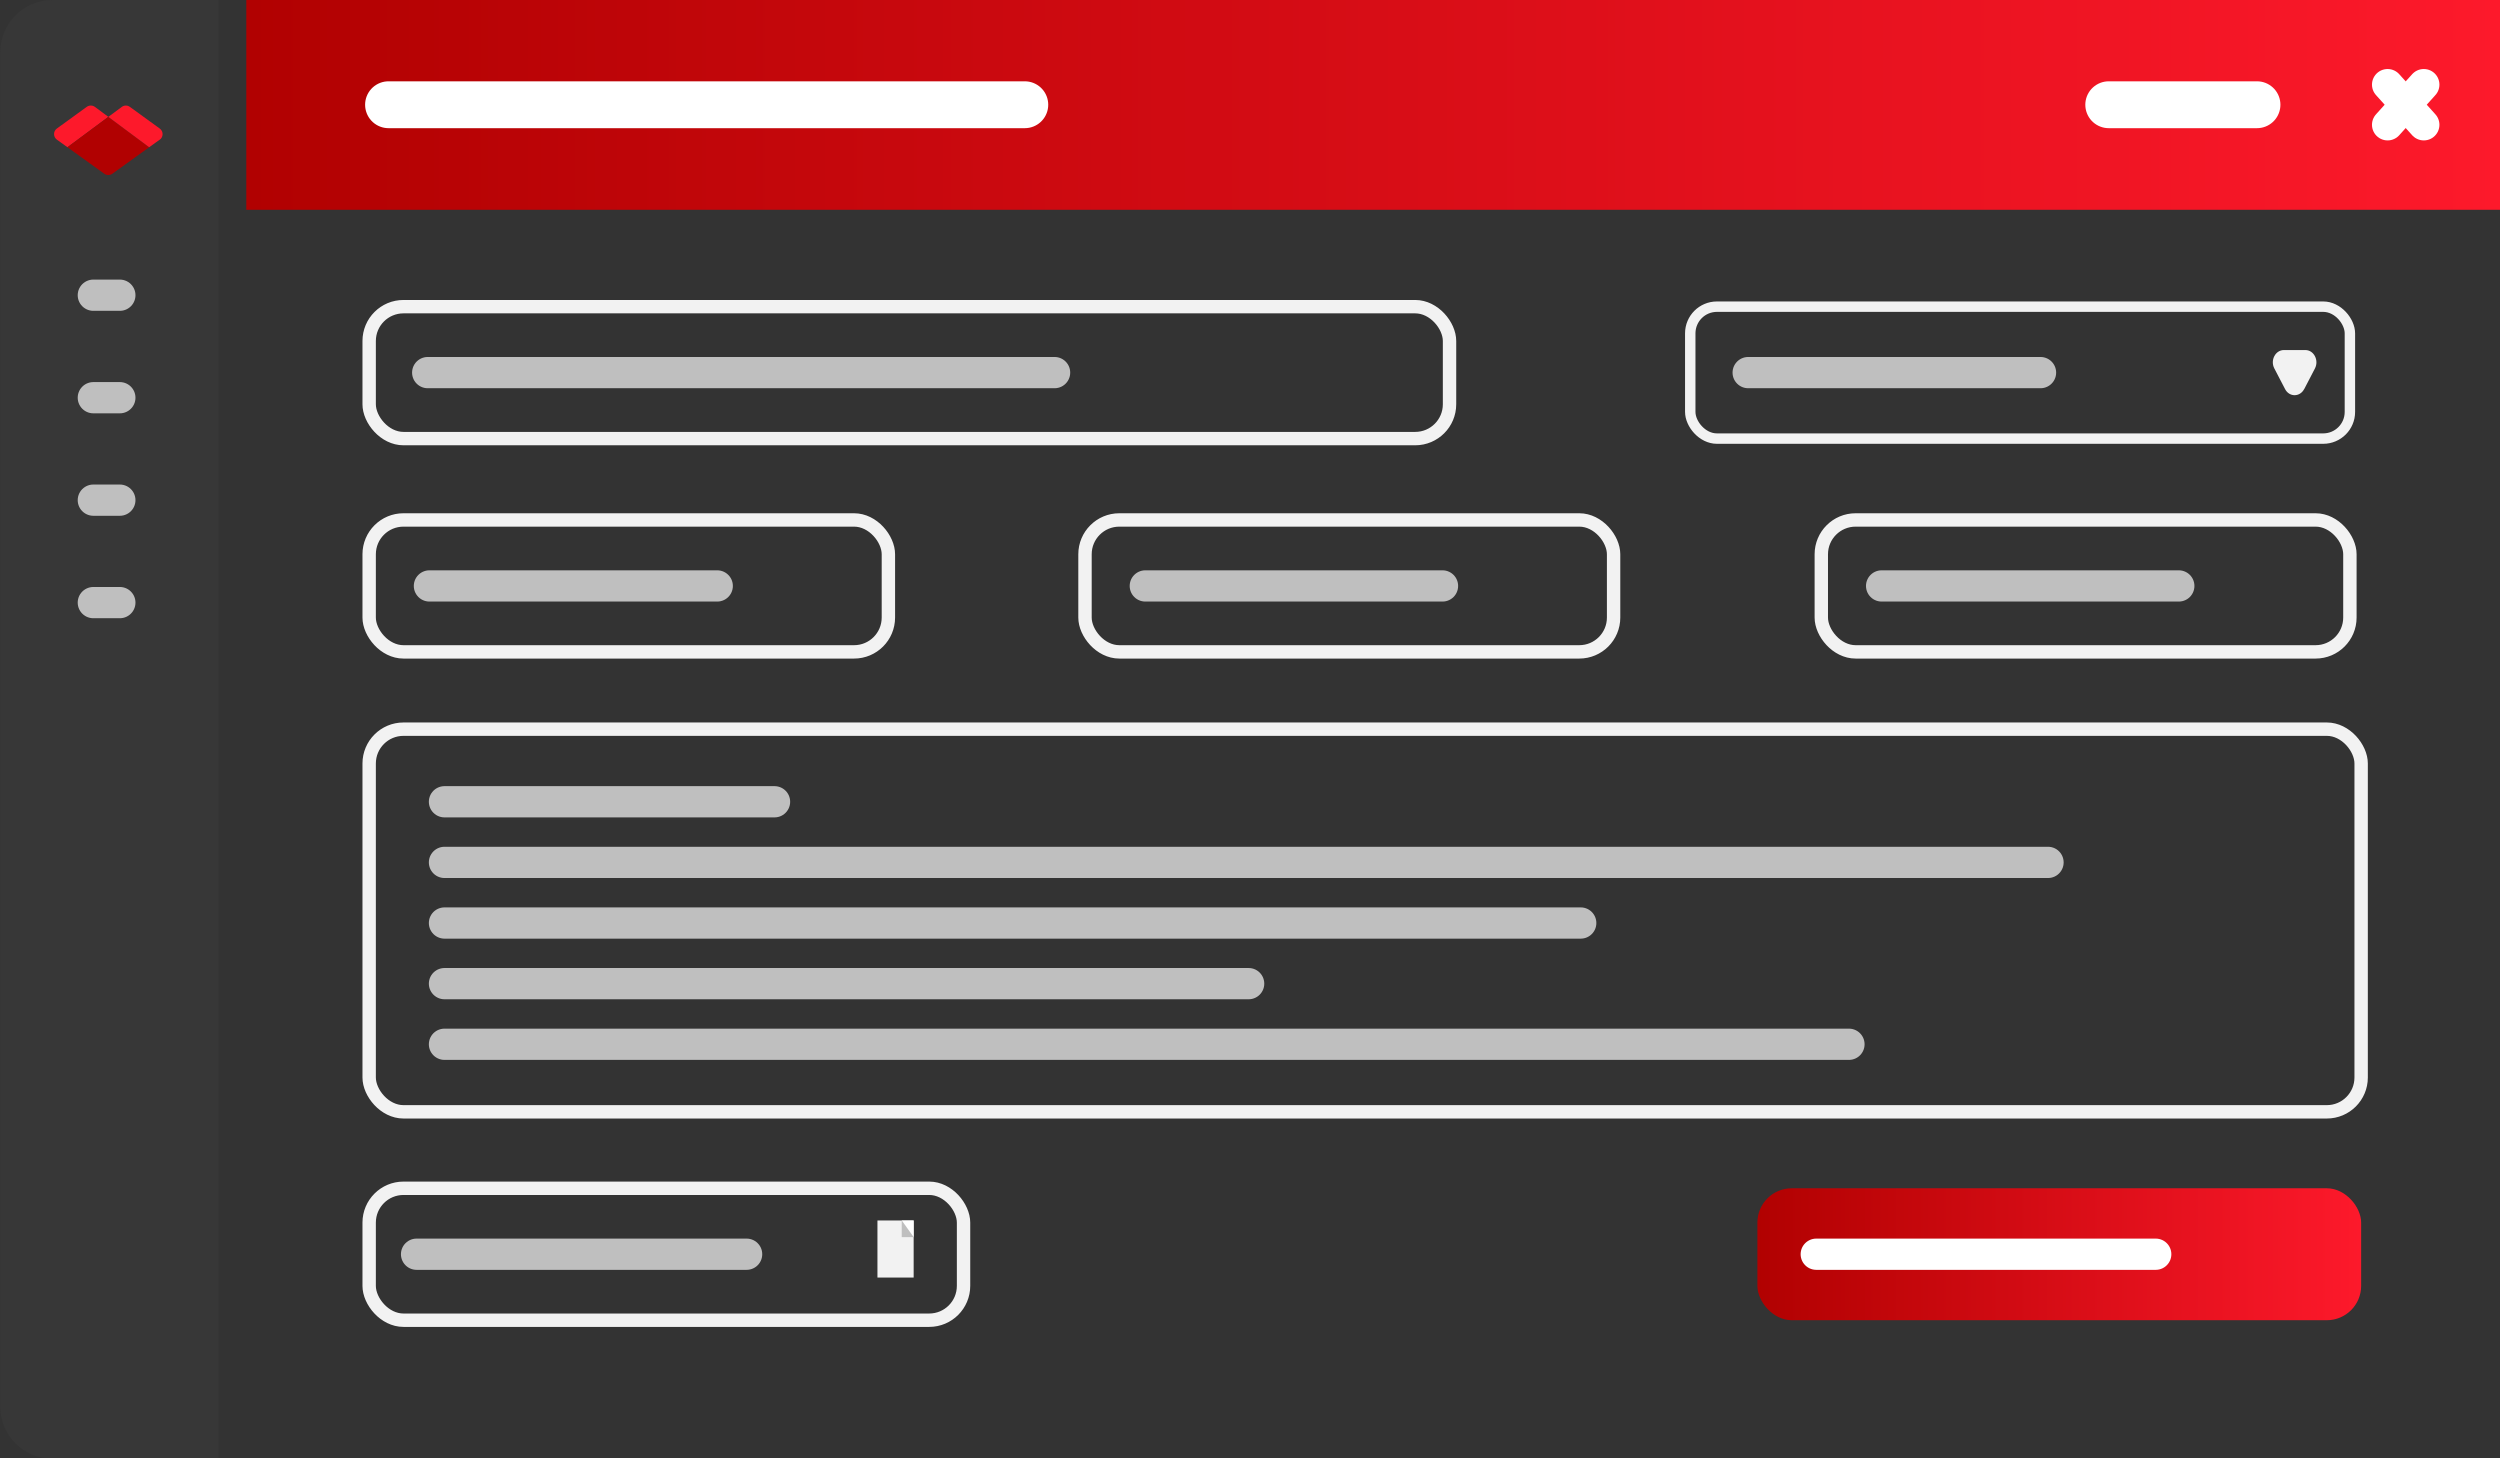 <?xml version="1.0" encoding="UTF-8"?>
<svg xmlns="http://www.w3.org/2000/svg" xmlns:xlink="http://www.w3.org/1999/xlink" viewBox="0 0 480 280">
  <rect x="0" y="0" width="480" height="280" fill="#333333" stroke="none"/>
  <defs>
    <style>
      .cls-1 {
        stroke: #bfbfbf;
      }

      .cls-1, .cls-2 {
        stroke-width: 6px;
      }

      .cls-1, .cls-2, .cls-3, .cls-4, .cls-5 {
        fill: none;
        stroke-miterlimit: 10;
      }

      .cls-1, .cls-2, .cls-5 {
        stroke-linecap: round;
      }

      .cls-2, .cls-5 {
        stroke: #fff;
      }

      .cls-6 {
        fill: #f2f2f2;
      }

      .cls-7 {
        fill: #fd192b;
      }

      .cls-8 {
        fill: #fff;
      }

      .cls-9 {
        fill: #b10101;
      }

      .cls-10 {
        fill: #bfbfbf;
      }

      .cls-11 {
        fill: #373737;
      }

      .cls-3 {
        stroke-width: 2.57px;
      }

      .cls-3, .cls-4 {
        stroke: #f2f2f2;
      }

      .cls-4 {
        stroke-width: 2px;
      }

      .cls-5 {
        stroke-width: 9px;
      }

      .cls-12 {
        fill: url(#Dégradé_sans_nom_7);
      }

      .cls-13 {
        fill: url(#Dégradé_sans_nom_7-2);
      }
    </style>
    <linearGradient id="Dégradé_sans_nom_7" data-name="Dégradé sans nom 7" x1="47.29" y1="20.11" x2="480" y2="20.11" gradientUnits="userSpaceOnUse">
      <stop offset="0" stop-color="#b10101"/>
      <stop offset="1" stop-color="#fd192b"/>
    </linearGradient>
    <linearGradient id="Dégradé_sans_nom_7-2" data-name="Dégradé sans nom 7" x1="337.42" y1="240.81" x2="453.34" y2="240.81" xlink:href="#Dégradé_sans_nom_7"/>
  </defs>
  <g id="Structures">
    <rect class="cls-12" x="47.29" y="-.07" width="432.71" height="40.35"/>
  </g>
  <g id="Contenus">
    <rect class="cls-13" x="337.42" y="228.15" width="115.92" height="25.33" rx="6.59" ry="6.59"/>
    <line class="cls-5" x1="74.6" y1="20.11" x2="196.76" y2="20.11"/>
    <line class="cls-1" x1="82.12" y1="71.54" x2="202.48" y2="71.54"/>
    <line class="cls-1" x1="335.65" y1="71.54" x2="391.78" y2="71.54"/>
    <line class="cls-5" x1="404.88" y1="20.11" x2="433.34" y2="20.11"/>
    <line class="cls-2" x1="458.42" y1="23.96" x2="465.37" y2="16.25"/>
    <line class="cls-2" x1="458.42" y1="16.25" x2="465.37" y2="23.96"/>
    <path class="cls-6" d="m442.4,74.7c-.82,1.57-2.86,1.57-3.67,0l-1.03-1.98-1.03-1.98c-.82-1.57.2-3.53,1.84-3.53h4.12c1.63,0,2.65,1.96,1.84,3.53l-1.03,1.98-1.03,1.98Z"/>
    <rect class="cls-4" x="324.53" y="58.88" width="126.65" height="25.33" rx="5.12" ry="5.12"/>
    <rect class="cls-3" x="70.88" y="58.88" width="207.43" height="25.33" rx="6.59" ry="6.59"/>
    <line class="cls-1" x1="82.45" y1="112.5" x2="137.71" y2="112.5"/>
    <line class="cls-2" x1="348.72" y1="240.81" x2="413.9" y2="240.81"/>
    <rect class="cls-3" x="70.88" y="99.83" width="99.69" height="25.33" rx="6.59" ry="6.59"/>
    <line class="cls-1" x1="79.98" y1="240.81" x2="143.35" y2="240.81"/>
    <rect class="cls-3" x="70.88" y="228.15" width="114.12" height="25.33" rx="6.59" ry="6.59"/>
    <line class="cls-1" x1="219.9" y1="112.5" x2="276.96" y2="112.5"/>
    <rect class="cls-3" x="208.32" y="99.83" width="101.49" height="25.33" rx="6.59" ry="6.59"/>
    <line class="cls-1" x1="85.34" y1="153.94" x2="148.71" y2="153.94"/>
    <line class="cls-1" x1="85.34" y1="165.58" x2="393.22" y2="165.58"/>
    <line class="cls-1" x1="85.34" y1="177.22" x2="303.5" y2="177.22"/>
    <line class="cls-1" x1="85.34" y1="188.86" x2="239.74" y2="188.86"/>
    <line class="cls-1" x1="85.34" y1="200.5" x2="355" y2="200.5"/>
    <rect class="cls-3" x="70.88" y="140" width="382.46" height="73.47" rx="6.59" ry="6.59"/>
    <line class="cls-1" x1="361.27" y1="112.5" x2="418.33" y2="112.5"/>
    <rect class="cls-3" x="349.69" y="99.83" width="101.49" height="25.33" rx="6.59" ry="6.59"/>
    <g>
      <rect class="cls-6" x="168.47" y="234.33" width="6.95" height="10.96"/>
      <polygon class="cls-8" points="175.42 234.33 173.13 234.33 175.42 237.53 175.42 234.33"/>
      <polygon class="cls-10" points="173.13 237.53 173.13 234.33 175.42 237.53 173.13 237.53"/>
    </g>
    <path class="cls-11" d="m10.06,0h31.89v280.07H10.06c-5.52,0-10-4.48-10-10V10C.06,4.48,4.54,0,10.06,0Z"/>
    <g>
      <path class="cls-7" d="m20.8,22.44l-7.85,5.83-2.02-1.45c-.73-.53-.74-1.62,0-2.15l5.72-4.15c.47-.34,1.1-.34,1.57,0l2.58,1.91Z"/>
      <path class="cls-9" d="m28.64,28.27l-7.07,5.09c-.46.33-1.09.33-1.55,0l-7.07-5.09,7.85-5.83,7.84,5.83Z"/>
      <path class="cls-7" d="m30.66,26.82l-2.02,1.45-7.84-5.83,2.58-1.91c.46-.35,1.1-.35,1.57,0l5.72,4.15c.73.53.73,1.62,0,2.15Z"/>
    </g>
    <line class="cls-1" x1="17.92" y1="56.68" x2="23.01" y2="56.68"/>
    <line class="cls-1" x1="17.92" y1="76.36" x2="23.01" y2="76.36"/>
    <line class="cls-1" x1="17.92" y1="96.03" x2="23.01" y2="96.03"/>
    <line class="cls-1" x1="17.92" y1="115.7" x2="23.01" y2="115.7"/>
  </g>
</svg>